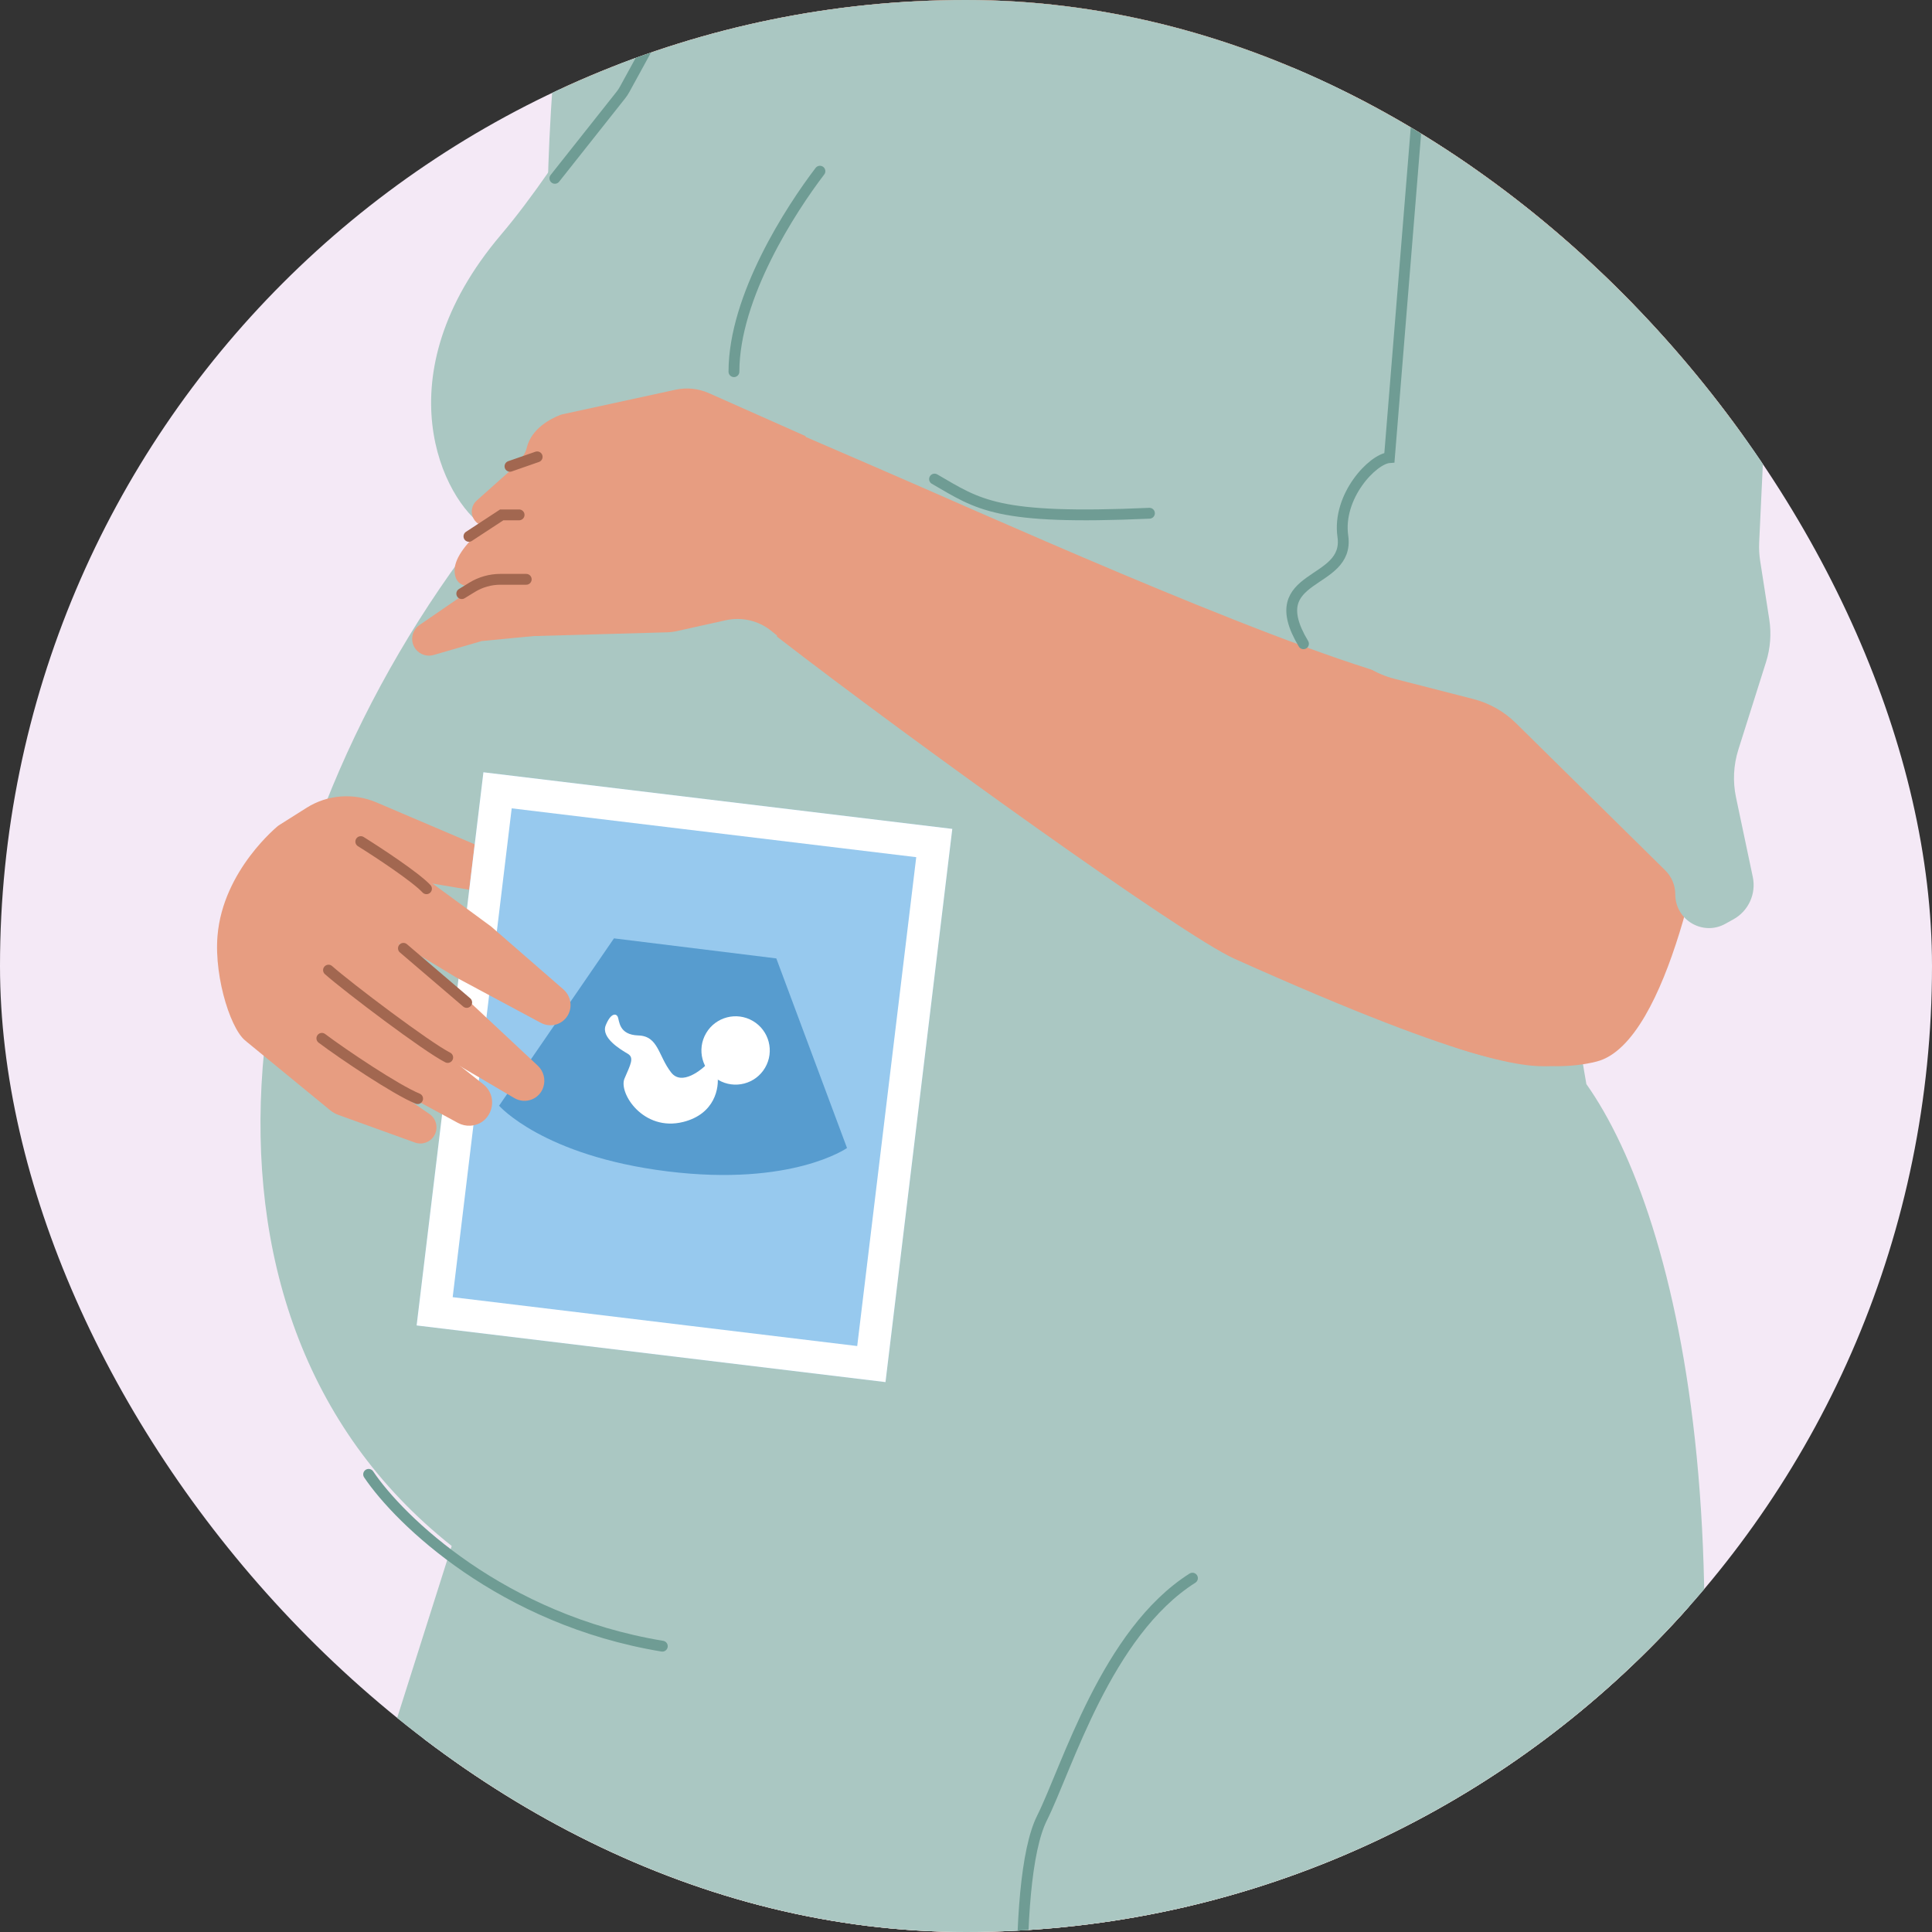 <?xml version="1.0" encoding="utf-8"?>
<svg xmlns="http://www.w3.org/2000/svg" fill="none" height="80" viewBox="0 0 82 82" width="80">
<rect x="0" y="0" width="82" height="82" fill="#333333" stroke="none"/>
<g clip-path="url(#clip0_1584_38973)">
<rect fill="#F4E9F6" height="82" rx="41" width="82"/>
<path d="M42.841 77.067L42.841 64.847C42.841 63.767 43.177 62.714 43.801 61.833L47.229 56.995C47.741 56.273 48.429 55.692 49.227 55.309L57.663 51.259L67.012 46.485L70.221 58.616C72.303 68.389 71.849 78.532 68.9 88.079L62.924 107.43C62.713 108.115 62.645 108.836 62.725 109.549L63.453 116.05C64.109 121.902 63.758 127.822 62.413 133.554L59.884 144.342L56.067 168.185L48.787 168.185L46.829 144.768C46.806 144.484 46.759 144.203 46.689 143.927L46.529 143.291C45.006 137.255 44.591 130.992 45.301 124.807L46.794 111.824L46.794 103.25C46.794 102.981 46.773 102.713 46.732 102.448L42.903 77.869C42.862 77.604 42.841 77.335 42.841 77.067Z" fill="#E79D81"/>
<path d="M30.093 -6.987L33.84 -21.306C34.908 -27.469 38.202 -42.35 42.943 -47.763C45.391 -50.558 49.726 -52.62 53.257 -50.539C53.867 -50.179 54.486 -49.82 55.191 -49.894L55.216 -49.896C56.29 -50.009 58.063 -50.194 61.506 -48.865C63.648 -48.038 67.541 -40.873 68.923 -19.928L70.957 -2.503C71.1 -1.276 70.846 -0.035 70.232 1.036L69.25 2.749C68.217 4.549 65.927 5.18 64.118 4.163L63.524 3.829C62.342 3.164 60.858 3.4 59.941 4.399C59.069 5.35 57.677 5.615 56.517 5.053L53.239 3.466C52.261 2.992 51.1 3.107 50.233 3.764C48.735 4.9 46.568 4.325 45.83 2.595L45.649 2.173C44.979 0.603 43.21 -0.18 41.597 0.378L41.542 0.398C40.048 0.915 38.398 0.288 37.627 -1.092C36.949 -2.304 35.578 -2.954 34.211 -2.712L34.061 -2.686C31.566 -2.243 29.451 -4.535 30.093 -6.987Z" fill="#633620"/>
<path d="M33.91 -13.551L30.159 -12.645C28.185 -12.168 26.589 -10.721 25.922 -8.802L24.862 -5.75C24.698 -5.28 24.594 -4.791 24.552 -4.295L22.37 21.459C22.319 22.059 22.36 22.664 22.49 23.253L26.688 42.211C26.887 43.114 26.875 44.052 26.65 44.95L23.973 55.654C23.897 55.956 23.798 56.252 23.677 56.538L23.061 57.989C22.078 60.304 22.653 62.988 24.498 64.698L39.373 78.487C41.477 80.438 44.671 80.615 46.978 78.91L67.925 63.429C70.145 61.788 70.95 58.837 69.871 56.296L63.727 41.831L72.189 -1.612C72.798 -4.741 70.84 -7.798 67.742 -8.552L59.705 -10.509L36.103 -13.665C35.371 -13.763 34.628 -13.725 33.91 -13.551Z" fill="#E79D81"/>
<path d="M37.992 6.522C38.043 8.194 37.505 12.053 34.952 14.12" stroke="#A26750" stroke-linecap="round" stroke-width="0.46"/>
<path d="M42.006 6.954C41.311 8.475 40.31 12.241 41.863 15.136" stroke="#A26750" stroke-linecap="round" stroke-width="0.46"/>
<path d="M39.717 89.41C41.214 84.988 42.934 81.102 43.83 79.186C44.172 78.452 44.361 77.657 44.361 76.847L44.361 64.608C44.361 63.395 43.938 62.22 43.165 61.285L34.702 51.048C32.032 47.82 26.838 48.898 25.674 52.922L24.463 57.105L9.568 108.755C8.569 112.217 8.727 115.911 10.017 119.276L11.525 123.208L20.494 147.368L25.663 169.11L33.872 167.578L31.801 146.727C31.774 146.454 31.768 146.18 31.785 145.906L32.445 134.684C32.694 130.46 31.817 126.246 29.906 122.471L26.415 115.577C25.946 114.65 25.978 113.549 26.499 112.65L38.748 91.565C39.144 90.883 39.464 90.158 39.717 89.41Z" fill="#E79D81"/>
<path d="M63.024 34.89C45.117 41.335 33.183 37.932 29.656 36.595C29.002 36.347 28.249 36.517 27.967 37.157C26.795 39.82 26.042 45.612 25.87 48.367C25.828 49.026 25.756 49.681 25.605 50.323L23.552 59.081L18.687 71.997L13.745 84.775C13.594 85.164 13.472 85.564 13.38 85.971L7.66 111.155C7.316 112.671 7.389 114.251 7.872 115.727L9.718 121.372L17.07 146.211C17.235 146.77 17.344 147.345 17.393 147.925L18.051 155.709C18.163 157.037 18.946 158.215 20.126 158.833C20.962 159.271 21.929 159.39 22.847 159.169L26.64 158.255C27.773 157.981 28.949 157.942 30.098 158.138L34.28 158.852C36.163 159.173 37.795 157.532 37.463 155.651L35.865 146.605L32.369 125.636L29.442 116.095C28.749 113.838 29.016 111.395 30.181 109.341L38.789 94.154C39.069 93.662 39.298 93.142 39.476 92.604L42.199 84.329C42.401 83.714 43.294 83.791 43.389 84.431L44.378 91.134L45.395 106.093C45.426 106.554 45.42 107.016 45.377 107.475L43.466 127.915L44.378 147.052L43.691 155.18C43.57 156.612 44.699 157.841 46.136 157.841L49.575 157.841C50.363 157.841 51.147 157.949 51.906 158.163L55.125 159.07C56.137 159.356 57.218 159.28 58.181 158.857C59.618 158.225 60.626 156.895 60.846 155.341L65.204 124.563L65.204 109.924C65.204 109.252 65.283 108.582 65.439 107.929L70.645 86.131C70.767 85.618 70.842 85.095 70.869 84.568L71.964 62.814C72.017 61.747 71.871 60.679 71.533 59.666L67.402 47.278C67.255 46.835 67.143 46.381 67.069 45.92L65.964 39.023L65.061 35.908C64.811 35.045 63.869 34.586 63.024 34.89Z" fill="#F9F5F5"/>
<path d="M43.313 -5.043C40.476 -5.308 36.208 -12.19 35.976 -13.661C34.114 -11.945 26.418 3.89 21.268 9.957C16.157 15.979 18.825 21.264 20.57 22.367C9.957 35.898 6.525 55.586 19.171 65.615L10.948 91.544V97.677H19.171L30.226 105.426L43.786 107.249L53.515 105.426L69.612 107.249V92.662C75.084 66.982 71.3 51.617 67.331 46.013C67.331 46.013 59.62 2.21 63.227 -11.273C60.783 -13.847 54.135 -4.031 43.313 -5.043Z" fill="#AAC7C2"/>
<path d="M44.226 94.334C43.375 89.714 42.858 79.898 44.226 77.163C45.29 75.036 46.962 69.292 50.611 66.982" stroke="#6F9C94" stroke-linecap="round" stroke-width="0.46"/>
<path d="M15.646 62.576C16.968 64.539 21.312 68.747 28.111 69.869" stroke="#6F9C94" stroke-linecap="round" stroke-width="0.46"/>
<path d="M30.087 16.686L34.192 18.51L33.035 27.019L32.741 26.781C32.199 26.342 31.486 26.174 30.805 26.325L28.73 26.785C28.588 26.817 28.444 26.834 28.299 26.838L21.873 27.019C20.765 25.762 21.051 23.355 21.627 21.706C21.67 21.581 21.67 21.446 21.638 21.318C21.436 20.503 21.733 19.841 22.118 19.448C22.235 19.329 22.317 19.177 22.355 19.014C22.554 18.177 23.387 17.765 23.783 17.61C23.809 17.6 23.836 17.592 23.863 17.586L28.672 16.541C29.147 16.438 29.642 16.489 30.087 16.686Z" fill="#E79D81"/>
<path d="M59.794 28.945L61.88 30.072C62.46 30.386 62.877 30.935 63.023 31.579L66.116 45.199C65.067 45.383 62.793 45.358 52.389 40.69C50.188 39.702 38.688 31.436 32.976 27.019L34.117 18.51L37.084 19.793C41.306 21.607 53.379 27.093 59.305 28.748C59.477 28.796 59.638 28.86 59.794 28.945Z" fill="#E79D81"/>
<path d="M72.511 34.243C74.259 19.34 74.469 10.652 74.259 3.877C72.975 -9.48 65.618 -11.525 61.714 -10.858C61.431 -10.81 61.166 -10.693 60.945 -10.51C57.731 -7.848 56.968 -0.862 56.996 2.403L59.362 28.752L60.155 42.499C60.203 43.336 60.704 44.081 61.494 44.361C63.01 44.899 65.62 45.603 67.769 45.054C70.9 44.253 72.402 34.951 72.501 34.314C72.505 34.29 72.508 34.267 72.511 34.243Z" fill="#E79D81"/>
<path d="M19.295 24.208C19.295 23.061 21.629 21.564 22.031 21.245L21.548 24.495C20.663 24.845 19.295 25.295 19.295 24.208Z" fill="#E79D81"/>
<path d="M20.447 27.208L22.942 26.967L22.596 24.284L20.994 24.579C20.678 24.637 20.378 24.761 20.113 24.943L17.803 26.529C17.46 26.765 17.391 27.244 17.654 27.566C17.835 27.787 18.13 27.879 18.404 27.8L20.447 27.208Z" fill="#E79D81"/>
<path d="M34.8 7.266C33.572 8.874 31.151 12.594 31.151 15.775" stroke="#6F9C94" stroke-linecap="round" stroke-width="0.46"/>
<path d="M20.23 21.248L22.168 19.516L22.652 21.778L20.826 22.314C20.541 22.398 20.236 22.269 20.096 22.006C19.961 21.752 20.016 21.439 20.23 21.248Z" fill="#E79D81"/>
<path d="M21.645 19.792L22.799 19.39" stroke="#A26750" stroke-linecap="round" stroke-width="0.46"/>
<path d="M19.599 25.196L20.044 24.923C20.404 24.704 20.816 24.588 21.237 24.588H22.335" stroke="#A26750" stroke-linecap="round" stroke-width="0.46"/>
<path d="M19.903 22.765L21.295 21.853H22.032" stroke="#A26750" stroke-linecap="round" stroke-width="0.46"/>
<path d="M10.524 44.238C9.866 43.926 9.078 41.554 9.232 39.717C9.466 36.922 11.817 35.04 11.817 35.04C11.817 35.04 15.709 35.628 17.804 37.705C15.482 39.881 12.372 44.156 10.524 44.238Z" fill="#E79D81"/>
<path d="M14.013 47.122L10.456 44.204L11.104 41.597L15.93 45.701L18.229 47.283C18.529 47.489 18.615 47.897 18.424 48.208C18.254 48.484 17.915 48.603 17.611 48.493L14.356 47.318C14.231 47.273 14.115 47.206 14.013 47.122Z" fill="#E79D81"/>
<path d="M13.015 34.284L11.817 35.04L15.05 38.165L17.056 37.538C17.407 37.428 17.78 37.403 18.145 37.465L20.09 37.793C20.698 37.895 21.299 37.617 21.611 37.089L21.654 37.018C21.788 36.791 21.688 36.492 21.443 36.388L15.981 34.058C15.005 33.642 13.899 33.726 13.015 34.284Z" fill="#E79D81"/>
<path d="M39.665 20.334C41.551 21.423 42.279 22.074 48.786 21.784" stroke="#6F9C94" stroke-linecap="round" stroke-width="0.46"/>
<path d="M72.197 -5.802C70.753 -8.766 66.47 -10.514 63.366 -11.421C61.9 -11.85 60.352 -11.267 59.413 -10.062L58.487 -8.873C58.24 -8.556 58.042 -8.203 57.901 -7.827L55.122 -0.437C54.953 0.011 54.867 0.487 54.867 0.966V12.059L56.21 25.349C56.379 27.013 57.567 28.395 59.187 28.811L62.533 29.669C63.216 29.845 63.84 30.198 64.342 30.693L70.678 36.941C70.95 37.209 71.104 37.576 71.104 37.959C71.104 39.05 72.276 39.739 73.229 39.209L73.575 39.017C74.212 38.663 74.544 37.935 74.394 37.221L73.681 33.84C73.54 33.169 73.574 32.472 73.781 31.817L74.955 28.101C75.141 27.515 75.188 26.894 75.093 26.286L74.709 23.82C74.667 23.555 74.653 23.287 74.665 23.019L75.222 11.156C75.232 10.95 75.226 10.746 75.204 10.541C74.802 6.722 74.035 -2.028 72.197 -5.802Z" fill="#AAC7C2"/>
<path d="M40.418 35.181L20.518 32.778L17.683 56.256L37.583 58.66L40.418 35.181Z" fill="#97C9EE"/>
<path clip-rule="evenodd" d="M21.718 34.308L38.888 36.381L36.383 57.13L19.213 55.056L21.718 34.308ZM40.418 35.181L37.583 58.66L17.683 56.256L20.518 32.778L40.418 35.181Z" fill="white" fill-rule="evenodd"/>
<path d="M32.949 40.678L26.059 39.827L21.183 46.93C21.183 46.93 23.045 49.063 28.333 49.717C33.621 50.37 35.95 48.725 35.95 48.725L32.949 40.678Z" fill="#579CCF"/>
<ellipse cx="1.45" cy="1.45" fill="white" rx="1.45" ry="1.45" transform="matrix(-0.863 -0.506 -0.506 0.863 33.206 44.067)"/>
<path d="M28.997 47.619C30.354 47.279 30.532 46.153 30.451 45.632L30.114 45.056C29.757 45.446 28.931 46.085 28.489 45.523C27.936 44.82 27.949 43.975 27.096 43.948C26.244 43.921 26.297 43.314 26.215 43.147C26.151 43.016 25.928 42.979 25.71 43.514C25.493 44.049 26.355 44.555 26.642 44.723C26.929 44.892 26.764 45.173 26.505 45.779C26.246 46.385 27.3 48.044 28.997 47.619Z" fill="white"/>
<path d="M20.843 39.323L17.362 36.77L15.53 39.17L19.369 41.49L22.954 43.412C23.326 43.611 23.782 43.516 24.037 43.186C24.318 42.823 24.262 42.297 23.91 41.991L20.843 39.323Z" fill="#E79D81"/>
<path d="M20.061 42.645L15.143 38.521L13.289 40.475L18.385 44.546C18.496 44.635 18.613 44.715 18.735 44.786L21.824 46.602C22.297 46.88 22.894 46.657 23.061 46.14C23.166 45.818 23.072 45.46 22.821 45.226L20.061 42.645Z" fill="#E79D81"/>
<path d="M12.776 40.05L10.973 42.408L16.498 46.066L19.437 47.66C19.598 47.747 19.78 47.788 19.963 47.778C20.869 47.728 21.221 46.578 20.504 46.012L17.66 43.77L12.776 40.05Z" fill="#E79D81"/>
<path d="M13.943 41.175C14.793 41.924 18.109 44.431 19.002 44.882" stroke="#A26750" stroke-linecap="round" stroke-width="0.46"/>
<path d="M17.123 40.25L19.808 42.546" stroke="#A26750" stroke-linecap="round" stroke-width="0.46"/>
<path d="M15.313 35.72C16.049 36.179 17.638 37.224 18.101 37.721" stroke="#A26750" stroke-linecap="round" stroke-width="0.46"/>
<path d="M13.661 44.07C14.563 44.748 16.802 46.252 17.725 46.63" stroke="#A26750" stroke-linecap="round" stroke-width="0.46"/>
<path d="M26.591 -10.817C29.023 -13.856 33.888 -14.008 36.016 -13.704L30.087 -1.852L23.247 8.025C23.348 3.011 24.159 -7.778 26.591 -10.817Z" fill="#AAC7C2"/>
<path d="M29.936 -2.459L26.507 3.8C26.462 3.881 26.411 3.959 26.353 4.032L23.551 7.569" stroke="#6F9C94" stroke-linecap="round" stroke-width="0.46"/>
<path d="M60.339 2.555L58.971 19.422C58.262 19.472 56.752 21.063 56.995 22.765C57.299 24.892 53.499 24.284 55.323 27.323" stroke="#6F9C94" stroke-linecap="round" stroke-width="0.46"/>
</g>
<defs>
<clipPath id="clip0_1584_38973">
<rect fill="white" height="82" rx="41" width="82"/>
</clipPath>
</defs>
</svg>